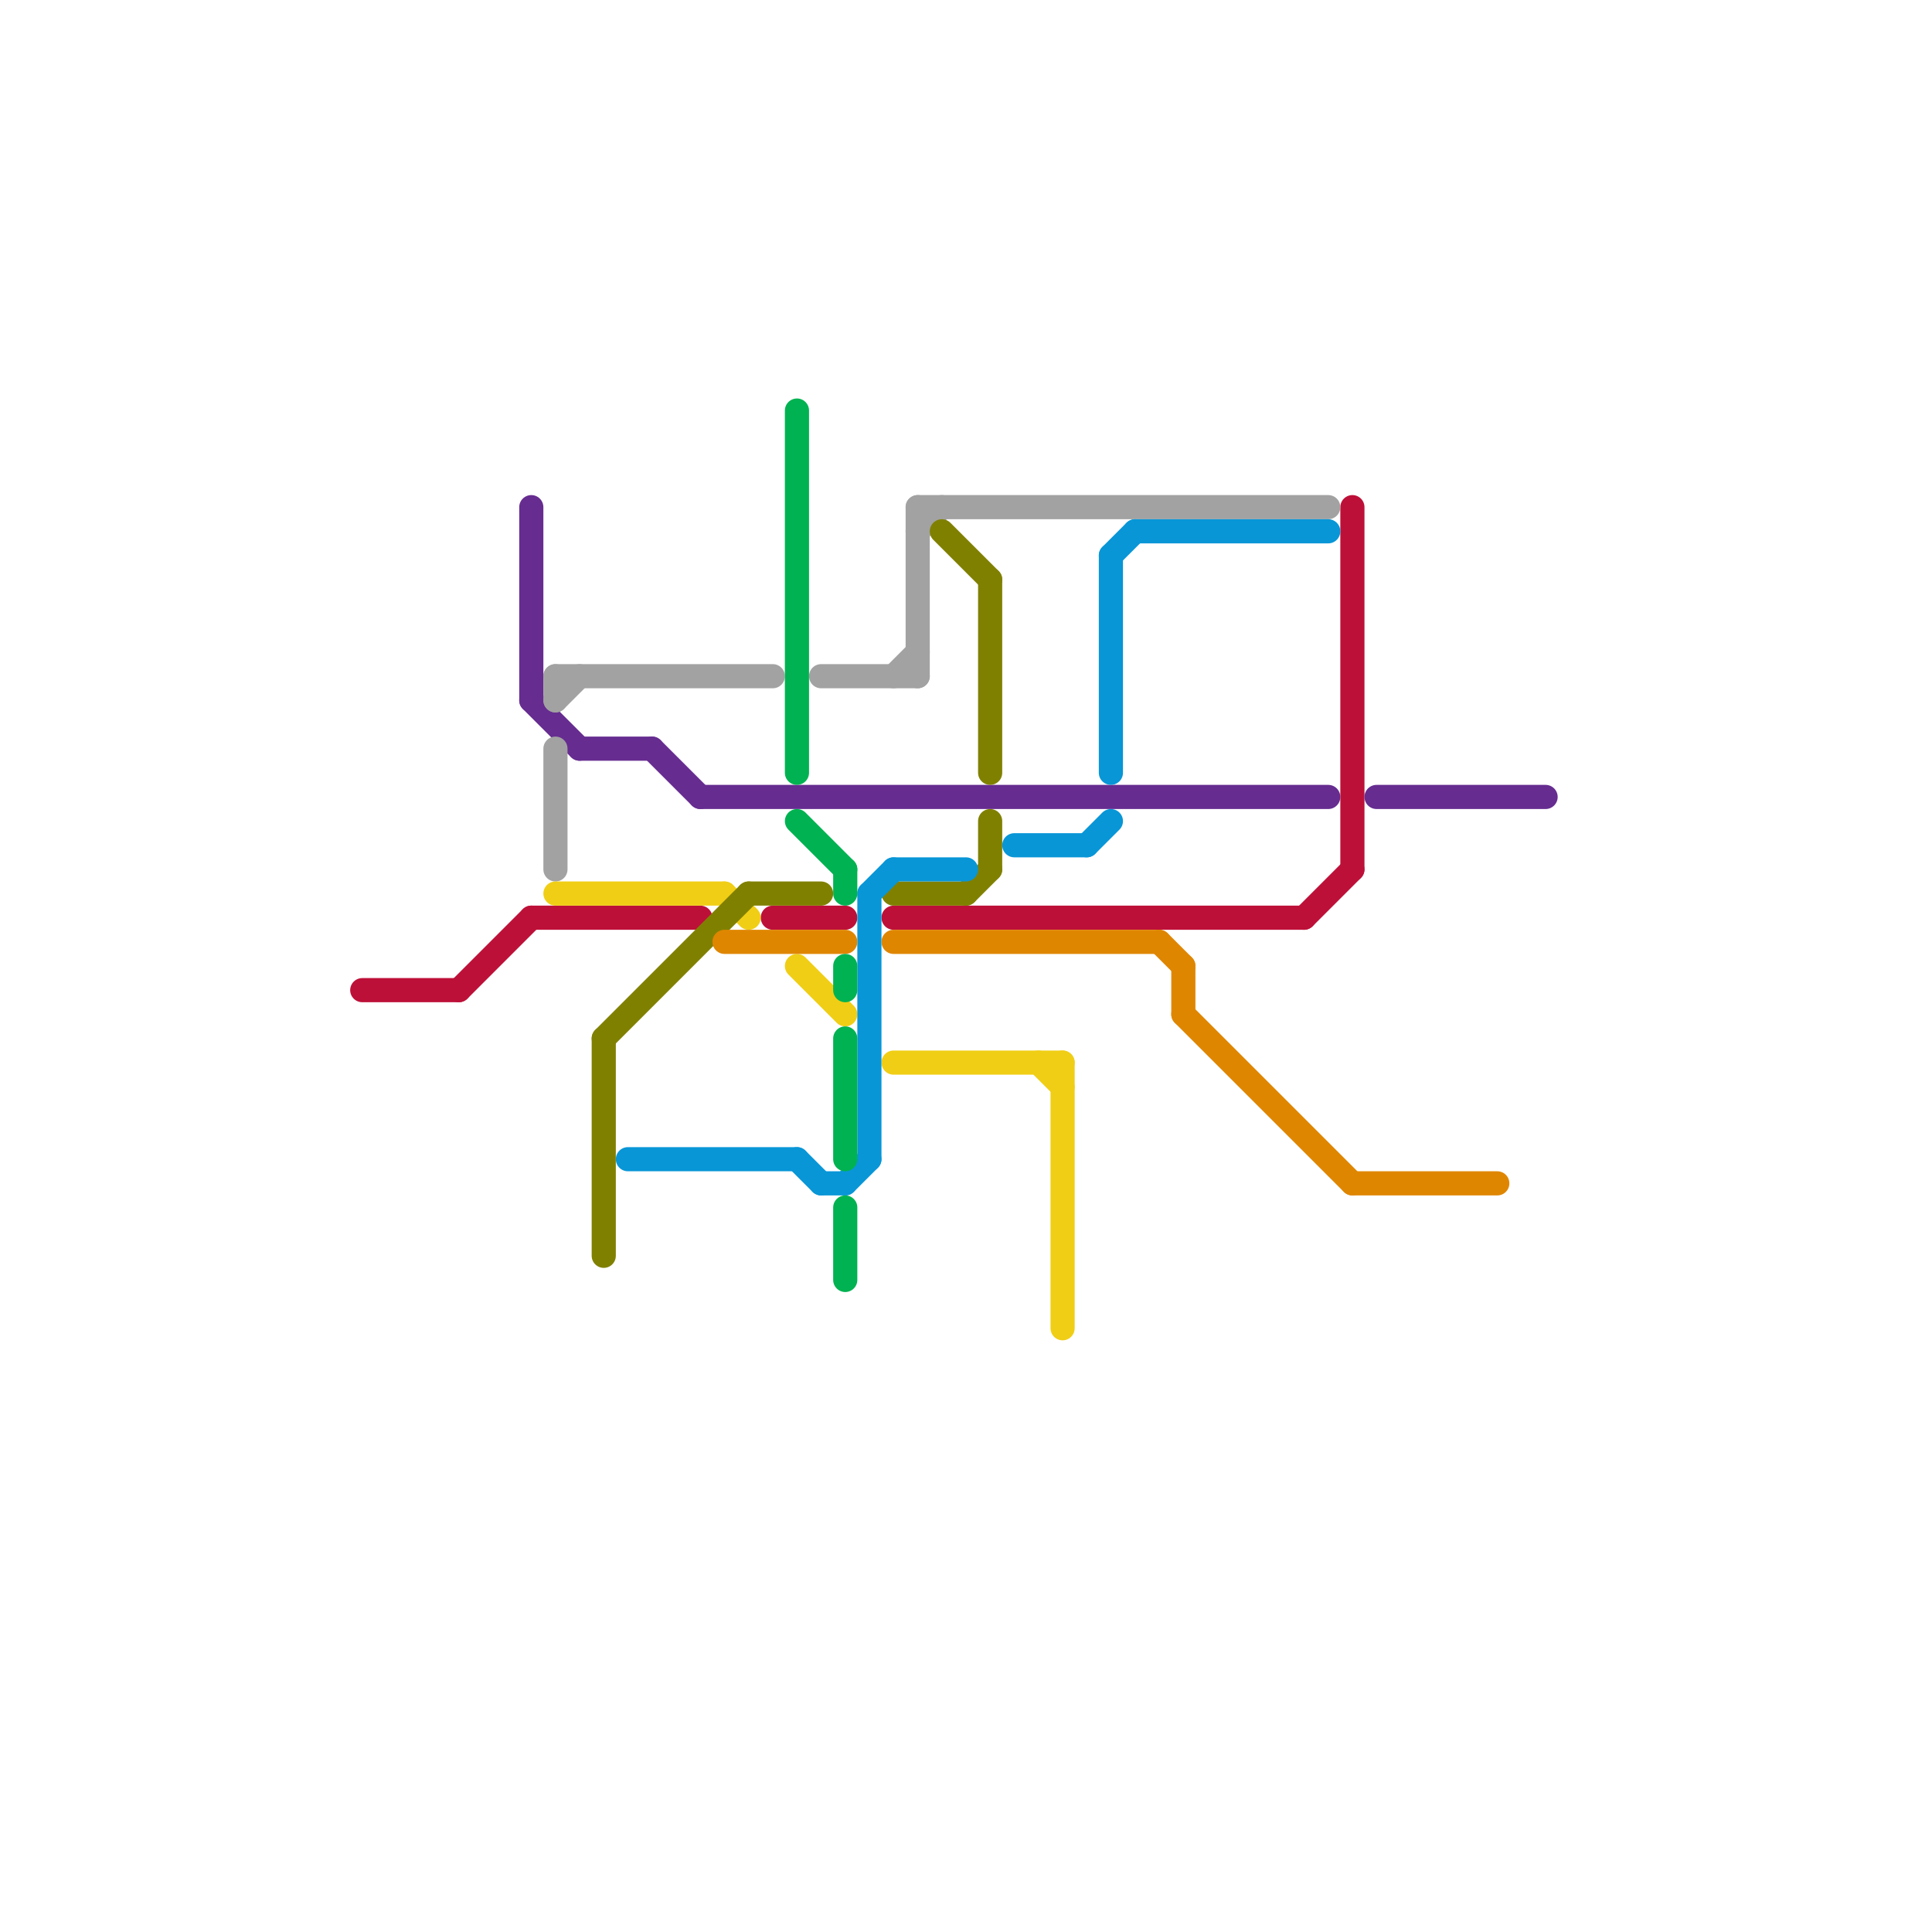 
<svg version="1.1" xmlns="http://www.w3.org/2000/svg" viewBox="0 0 80 80">
<style>text { font: 1px Helvetica; font-weight: 600; white-space: pre; dominant-baseline: central; } line { stroke-width: 1; fill: none; stroke-linecap: round; stroke-linejoin: round; } .c0 { stroke: #bd1038 } .c1 { stroke: #662c90 } .c2 { stroke: #a2a2a2 } .c3 { stroke: #f0ce15 } .c4 { stroke: #808000 } .c5 { stroke: #0896d7 } .c6 { stroke: #df8600 } .c7 { stroke: #00b251 }</style><defs><g id="wm-xf"><circle r="1.2" fill="#000"/><circle r="0.9" fill="#fff"/><circle r="0.6" fill="#000"/><circle r="0.3" fill="#fff"/></g><g id="wm"><circle r="0.6" fill="#000"/><circle r="0.3" fill="#fff"/></g></defs><line class="c0" x1="22" y1="38" x2="29" y2="38"/><line class="c0" x1="32" y1="38" x2="35" y2="38"/><line class="c0" x1="54" y1="38" x2="56" y2="36"/><line class="c0" x1="37" y1="38" x2="54" y2="38"/><line class="c0" x1="56" y1="21" x2="56" y2="36"/><line class="c0" x1="19" y1="41" x2="22" y2="38"/><line class="c0" x1="15" y1="41" x2="19" y2="41"/><line class="c1" x1="57" y1="33" x2="64" y2="33"/><line class="c1" x1="27" y1="31" x2="29" y2="33"/><line class="c1" x1="22" y1="29" x2="24" y2="31"/><line class="c1" x1="29" y1="33" x2="55" y2="33"/><line class="c1" x1="24" y1="31" x2="27" y2="31"/><line class="c1" x1="22" y1="21" x2="22" y2="29"/><line class="c2" x1="23" y1="28" x2="32" y2="28"/><line class="c2" x1="37" y1="28" x2="38" y2="27"/><line class="c2" x1="23" y1="31" x2="23" y2="36"/><line class="c2" x1="38" y1="21" x2="38" y2="28"/><line class="c2" x1="34" y1="28" x2="38" y2="28"/><line class="c2" x1="23" y1="28" x2="23" y2="29"/><line class="c2" x1="38" y1="21" x2="55" y2="21"/><line class="c2" x1="38" y1="22" x2="39" y2="21"/><line class="c2" x1="23" y1="29" x2="24" y2="28"/><line class="c3" x1="23" y1="37" x2="30" y2="37"/><line class="c3" x1="33" y1="40" x2="35" y2="42"/><line class="c3" x1="37" y1="44" x2="44" y2="44"/><line class="c3" x1="44" y1="44" x2="44" y2="55"/><line class="c3" x1="43" y1="44" x2="44" y2="45"/><line class="c3" x1="30" y1="37" x2="31" y2="38"/><line class="c4" x1="25" y1="43" x2="25" y2="52"/><line class="c4" x1="41" y1="34" x2="41" y2="36"/><line class="c4" x1="31" y1="37" x2="34" y2="37"/><line class="c4" x1="25" y1="43" x2="31" y2="37"/><line class="c4" x1="40" y1="37" x2="41" y2="36"/><line class="c4" x1="37" y1="37" x2="40" y2="37"/><line class="c4" x1="41" y1="24" x2="41" y2="32"/><line class="c4" x1="39" y1="22" x2="41" y2="24"/><line class="c5" x1="47" y1="22" x2="55" y2="22"/><line class="c5" x1="26" y1="48" x2="33" y2="48"/><line class="c5" x1="36" y1="37" x2="37" y2="36"/><line class="c5" x1="33" y1="48" x2="34" y2="49"/><line class="c5" x1="45" y1="35" x2="46" y2="34"/><line class="c5" x1="42" y1="35" x2="45" y2="35"/><line class="c5" x1="36" y1="37" x2="36" y2="48"/><line class="c5" x1="35" y1="49" x2="36" y2="48"/><line class="c5" x1="34" y1="49" x2="35" y2="49"/><line class="c5" x1="37" y1="36" x2="40" y2="36"/><line class="c5" x1="46" y1="23" x2="47" y2="22"/><line class="c5" x1="46" y1="23" x2="46" y2="32"/><line class="c6" x1="49" y1="42" x2="56" y2="49"/><line class="c6" x1="30" y1="39" x2="35" y2="39"/><line class="c6" x1="49" y1="40" x2="49" y2="42"/><line class="c6" x1="56" y1="49" x2="62" y2="49"/><line class="c6" x1="37" y1="39" x2="48" y2="39"/><line class="c6" x1="48" y1="39" x2="49" y2="40"/><line class="c7" x1="35" y1="36" x2="35" y2="37"/><line class="c7" x1="35" y1="40" x2="35" y2="41"/><line class="c7" x1="33" y1="17" x2="33" y2="32"/><line class="c7" x1="35" y1="50" x2="35" y2="53"/><line class="c7" x1="35" y1="43" x2="35" y2="48"/><line class="c7" x1="33" y1="34" x2="35" y2="36"/>
</svg>
